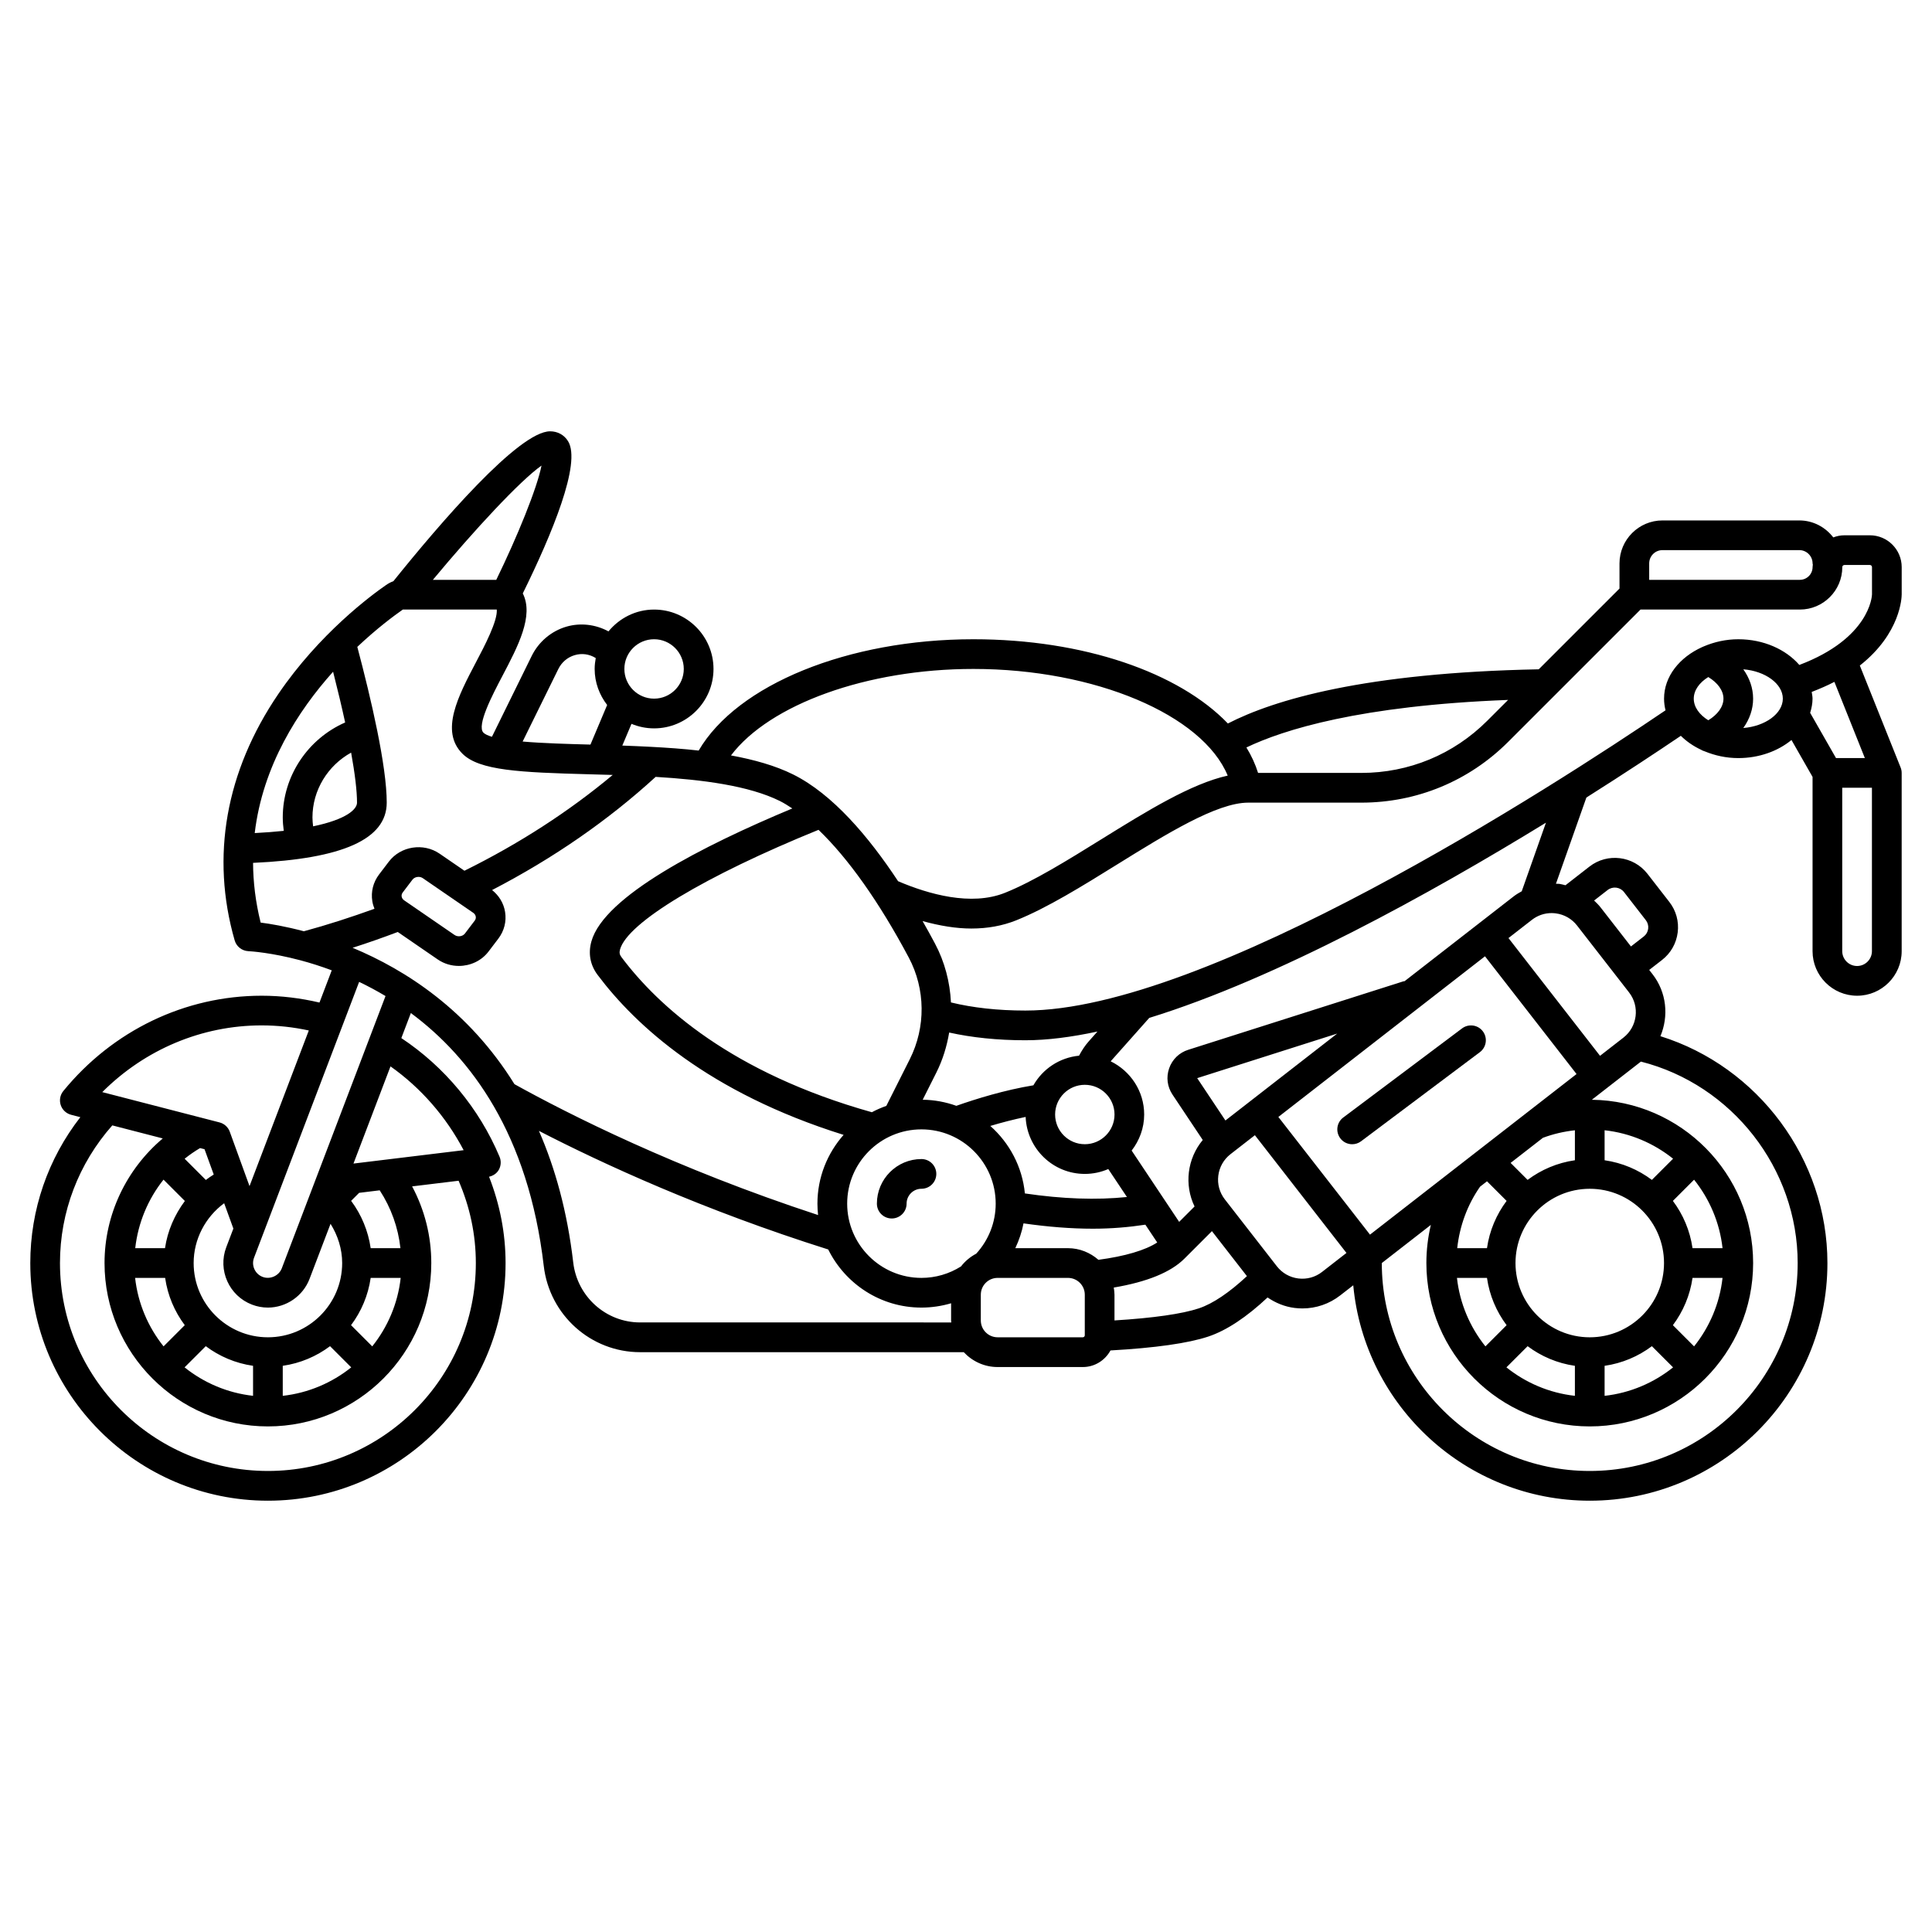 <?xml version="1.0" encoding="UTF-8"?>
<!-- Uploaded to: SVG Repo, www.svgrepo.com, Generator: SVG Repo Mixer Tools -->
<svg fill="#000000" width="800px" height="800px" version="1.1" viewBox="144 144 512 512" xmlns="http://www.w3.org/2000/svg">
 <g>
  <path d="m647.97 301.6v-7.309c0-4.652-3.781-8.434-8.434-8.434h-6.75c-1.039 0-2.027 0.211-2.949 0.559-2.086-2.715-5.324-4.496-9.004-4.496h-36.254c-6.281 0-11.395 5.113-11.395 11.395v6.656l-21.402 21.402c-46.148 0.895-70.133 8.062-82.379 14.359-12.988-13.516-38.219-22.324-67.438-22.324-33.246 0-62.594 12.031-72.809 29.496-4.109-0.465-8.344-0.758-12.586-0.984-0.031 0-0.062-0.004-0.094-0.004-2.523-0.133-5.043-0.242-7.555-0.332l2.43-5.758c1.852 0.766 3.871 1.199 5.992 1.199 8.684 0 15.742-7.062 15.742-15.742 0-8.684-7.062-15.742-15.742-15.742-4.883 0-9.203 2.281-12.09 5.781-3.406-1.844-7.402-2.336-11.129-1.258-4.008 1.164-7.367 4.004-9.223 7.777l-10.531 21.414c-1.035-0.309-1.824-0.664-2.246-1.082-1.898-1.887 2.438-10.133 5.027-15.059 4.129-7.856 8.379-15.949 5.394-21.855 7.707-15.656 15.574-34.547 12-40.332-1.027-1.672-2.766-2.625-4.758-2.625-8.297 0-29.203 24.379-41.539 39.727-0.746 0.262-1.379 0.621-1.945 1.016-3.945 2.727-17.668 12.875-28.551 28.879-13.945 20.504-17.945 43.078-11.559 65.293 0.465 1.613 1.91 2.758 3.59 2.848 0.758 0.039 6.176 0.391 13.82 2.422 0.066 0.023 0.137 0.035 0.207 0.055 2.496 0.668 5.223 1.527 8.109 2.602l-3.254 8.543c-5.008-1.18-10.145-1.812-15.32-1.812-20.293 0-39.449 9.207-52.562 25.254-0.852 1.043-1.109 2.441-0.691 3.715 0.418 1.273 1.457 2.246 2.754 2.582l2.449 0.633c-8.586 11.02-13.266 24.547-13.266 38.664 0 34.723 28.254 62.977 62.977 62.977 34.723 0 62.977-28.254 62.977-62.977 0-7.941-1.527-15.602-4.375-22.879 1.059-0.238 2.008-0.848 2.559-1.793 0.617-1.066 0.699-2.367 0.219-3.504-5.402-12.836-14.609-23.875-26.027-31.445l2.527-6.637c15.949 11.82 31.145 32.125 35.219 67.035 1.52 13.02 12.5 22.84 25.543 22.84h85.762c2.25 2.41 5.434 3.938 8.977 3.938h22.57c3.176 0 5.91-1.789 7.336-4.398 11.824-0.664 20.562-1.895 25.922-3.68 4.879-1.629 10.168-5.176 15.707-10.359 2.121 1.449 4.535 2.449 7.16 2.777 0.691 0.082 1.387 0.129 2.074 0.129 3.625 0 7.129-1.195 10.031-3.461l3.441-2.672c2.988 31.973 29.945 57.086 62.684 57.086 34.723 0 62.977-28.254 62.977-62.977 0-27.512-18.344-52.031-44.258-60.125 2.223-5.293 1.676-11.574-2.086-16.426v0.004l-0.883-1.137 3.402-2.641c2.309-1.797 3.781-4.383 4.148-7.293 0.367-2.91-0.426-5.777-2.219-8.086l-5.789-7.449c-3.707-4.762-10.609-5.633-15.375-1.922l-6.359 4.949c-0.539-0.121-1.062-0.297-1.621-0.367-0.305-0.039-0.602-0.004-0.902-0.027l8.066-22.848c10.234-6.469 18.84-12.172 25.031-16.359 1.492 1.473 3.285 2.719 5.336 3.684 0.309 0.184 0.633 0.332 0.977 0.426 2.688 1.109 5.688 1.793 8.914 1.793 5.531 0 10.516-1.848 14.094-4.793l5.586 9.777v46.184c0 6.512 5.297 11.809 11.809 11.809 6.512 0 11.809-5.297 11.809-11.809v-47.23c0-0.5-0.094-0.996-0.285-1.461l-10.805-27.004c10.91-8.574 11.09-18.23 11.09-18.77zm-15.184-7.871h6.75c0.312 0 0.562 0.246 0.562 0.562v7.254c-0.016 0.484-0.633 11.629-19.254 18.672-3.559-4.106-9.473-6.809-16.172-6.809-3.297 0-6.363 0.715-9.102 1.871-0.168 0.055-0.32 0.129-0.48 0.207-5.992 2.699-10.098 7.777-10.098 13.664 0 1.055 0.141 2.086 0.391 3.086-30.262 20.5-121.68 79.57-169.64 79.57-7.379 0-13.969-0.75-19.73-2.152-0.266-5.391-1.641-10.734-4.238-15.613-1.023-1.926-2.121-3.918-3.277-5.945 4.582 1.262 8.918 1.973 12.93 1.973 4.281 0 8.238-0.719 11.844-2.16 8.191-3.277 17.625-9.133 26.75-14.797 12.996-8.062 26.438-16.406 34.762-16.406h29.992c14.707 0 28.535-5.727 38.93-16.129l35.047-35.039h42.23c6.203 0 11.246-5.047 11.246-11.246-0.004-0.316 0.25-0.562 0.559-0.562zm-39.922 35.422c0-2.238 1.512-4.277 3.848-5.727 2.481 1.5 4.023 3.578 4.023 5.727 0 2.148-1.543 4.227-4.023 5.727-2.336-1.445-3.848-3.484-3.848-5.727zm-157.77 148.71c-2.172-1.891-4.969-3.082-8.066-3.082h-13.965c0.992-2.09 1.738-4.289 2.176-6.574 6.445 0.922 12.594 1.414 18.367 1.414 4.926 0 9.539-0.398 13.926-1.066l3.144 4.715c-3.148 2.059-8.547 3.656-15.582 4.594zm-50.273-80.125c4.457 8.375 4.562 18.461 0.277 26.977l-6.211 12.355c-1.324 0.477-2.613 1.023-3.832 1.688-37.145-10.438-56.598-28.086-66.375-41.121-0.492-0.66-0.59-1.211-0.359-2.039 2-7.125 22.559-19.477 52.594-31.684 7.809 7.496 16.016 19.004 23.906 33.824zm-16.312 65.238c0-10.852 8.828-19.68 19.68-19.68 10.852 0 19.68 8.828 19.68 19.68 0 4.938-1.844 9.629-5.164 13.266-1.578 0.832-2.949 1.977-4.035 3.379-3.133 1.977-6.746 3.035-10.48 3.035-10.852 0-19.68-8.828-19.68-19.68zm47.094-2.703c-0.691-7.098-4.106-13.395-9.164-17.883 2.906-0.871 6.102-1.707 9.363-2.391 0.352 8.383 7.223 15.102 15.684 15.102 2.207 0 4.305-0.465 6.219-1.289l4.945 7.41c-8.062 0.832-17.117 0.52-27.047-0.949zm15.883-13.043c-4.34 0-7.871-3.531-7.871-7.871s3.531-7.871 7.871-7.871c4.34 0 7.871 3.531 7.871 7.871s-3.531 7.871-7.871 7.871zm-1.531-23.461c-5.199 0.512-9.629 3.519-12.094 7.848-7.641 1.262-15.176 3.586-20.422 5.438-2.793-1-5.789-1.578-8.914-1.613l3.613-7.188c1.699-3.387 2.789-6.969 3.402-10.621 6.027 1.336 12.777 2.047 20.199 2.047 5.832 0 12.27-0.848 19.098-2.312l-2.312 2.606c-1.027 1.152-1.852 2.445-2.57 3.797zm154.62-133.98h36.254c1.941 0 3.523 1.578 3.523 3.523 0 0.113 0.055 0.211 0.066 0.328-0.016 0.219-0.066 0.43-0.066 0.648 0 1.863-1.516 3.375-3.375 3.375h-39.926v-4.348c0-1.949 1.578-3.527 3.523-3.527zm-46.438 45.219c-8.91 8.914-20.758 13.824-33.367 13.824h-27.367c-0.734-2.328-1.758-4.578-3.094-6.742 9.793-4.695 30.066-11.098 69.352-12.602zm-136.18-13.73c32.258 0 60.73 12.184 67.398 28.266-9.672 2.144-21.289 9.305-33.504 16.887-8.836 5.484-17.969 11.152-25.52 14.172-8.984 3.598-20.285 0.363-28.328-3.07-7.773-11.789-17.352-23.09-27.809-28.289-4.727-2.352-10.383-3.926-16.477-5.047 10.227-13.5 35.961-22.918 64.238-22.918zm-84.621-7.871c4.34 0 7.871 3.531 7.871 7.871s-3.531 7.871-7.871 7.871-7.871-3.531-7.871-7.871c-0.004-4.34 3.527-7.871 7.871-7.871zm-25.379 7.902c0.898-1.824 2.445-3.133 4.356-3.691 1.875-0.555 3.828-0.285 5.5 0.738l0.066 0.039c-0.172 0.938-0.289 1.895-0.289 2.883 0 3.606 1.266 6.891 3.312 9.551l-4.426 10.496c-0.035 0-0.07 0-0.102-0.004-5.875-0.156-12.48-0.34-17.871-0.805zm-4.453-53.926c-1.16 5.973-6.438 18.902-11.988 30.281h-16.801c11.055-13.293 23.129-26.297 28.789-30.281zm-48.891 89.32c0 1.789-2.844 4.461-11.637 6.285-0.09-0.781-0.172-1.562-0.172-2.352 0-7.242 4.074-13.777 10.246-17.18 1.008 5.602 1.562 10.137 1.562 13.246zm-6.34-34.688c1.238 4.856 2.305 9.355 3.195 13.449-9.879 4.336-16.535 14.188-16.535 25.172 0 1.188 0.109 2.371 0.266 3.547-2.305 0.246-4.863 0.449-7.695 0.59 2.125-17.891 11.504-32.426 20.77-42.758zm-21.211 50.656c23.805-1.074 35.426-6.305 35.426-15.969 0-9.699-4.113-27.371-7.797-41.27 5.16-4.867 9.688-8.238 12.07-9.898h24.887c0.262 2.996-3.25 9.68-5.481 13.914-4.734 9-9.629 18.312-3.609 24.301 4.477 4.453 15.137 4.949 33.602 5.445 2.019 0.055 4.102 0.109 6.215 0.176-11.617 9.703-24.789 18.219-39.293 25.387l-6.566-4.512c-4.305-2.961-10.352-2.016-13.477 2.106l-2.59 3.406c-1.551 2.051-2.188 4.562-1.781 7.078 0.109 0.695 0.316 1.359 0.57 2-6.168 2.223-12.414 4.258-18.707 5.961-4.926-1.309-8.941-1.98-11.457-2.301-1.371-5.5-1.98-10.777-2.012-15.824zm40.062 9.941c-0.379-0.254-0.621-0.621-0.684-1.027-0.043-0.262-0.027-0.656 0.281-1.062l2.59-3.41c0.363-0.477 0.973-0.73 1.582-0.73 0.41 0 0.824 0.109 1.168 0.352l13.336 9.16c0.379 0.262 0.617 0.621 0.684 1.027 0.043 0.262 0.027 0.656-0.281 1.062l-2.59 3.41c-0.605 0.797-1.895 0.973-2.754 0.383zm-37.785 33.129c4.215 0 8.402 0.461 12.496 1.348l-15.711 41.246-5.234-14.414c-0.441-1.223-1.461-2.144-2.715-2.469l-31.074-8.027c11.305-11.309 26.391-17.684 42.238-17.684zm31.285 43.707c3.027 4.641 4.887 9.844 5.496 15.336h-7.887c-0.66-4.555-2.438-8.871-5.18-12.547l2.121-2.121zm-46.422-10.891 2.438 6.707c-0.723 0.445-1.418 0.93-2.09 1.438l-5.621-5.621c1.285-1.031 2.648-1.98 4.09-2.828zm-10.867 8.062 5.656 5.656c-2.723 3.652-4.594 7.922-5.262 12.5h-7.891c0.75-6.695 3.367-12.977 7.496-18.156zm0.426 26.035c0.668 4.656 2.504 8.93 5.203 12.531l-5.617 5.617c-4.078-5.098-6.781-11.328-7.543-18.148zm10.77 18.098c3.602 2.699 7.875 4.531 12.531 5.203v7.953c-6.82-0.758-13.055-3.465-18.148-7.543zm20.402 5.203c4.656-0.668 8.93-2.504 12.531-5.203l5.617 5.617c-5.098 4.078-11.328 6.781-18.148 7.543zm23.715-5.152-5.617-5.617c2.699-3.602 4.531-7.875 5.203-12.531h7.953c-0.758 6.82-3.461 13.051-7.539 18.148zm-11.051-32.48c1.934 3.106 3.082 6.676 3.082 10.395 0 10.852-8.828 19.68-19.68 19.68-10.852 0-19.68-8.828-19.68-19.68 0-6.305 3.102-12.176 8.086-15.848l2.441 6.715-1.879 4.93c-2.312 6.082 0.746 12.914 6.836 15.234 1.355 0.516 2.766 0.777 4.195 0.777 4.863 0 9.301-3.055 11.035-7.609zm-16.598 65.5c-30.387 0-55.105-24.719-55.105-55.105 0-13.52 4.941-26.387 13.867-36.477l13.375 3.457c-9.633 8.145-15.434 20.137-15.434 33.02 0 23.871 19.426 43.297 43.297 43.297 23.871 0 43.297-19.426 43.297-43.297 0-7.172-1.758-14.086-5.082-20.312l12.32-1.496c2.981 6.891 4.566 14.199 4.566 21.809 0 30.387-24.719 55.105-55.102 55.105zm51.871-85.012-29.195 3.547 9.812-25.754c8.043 5.68 14.742 13.363 19.383 22.207zm-48.191 31.305c-0.742 1.957-3.062 3.043-5.078 2.277-2.031-0.77-3.051-3.051-2.277-5.078l27.852-73.105c2.293 1.098 4.633 2.344 6.992 3.754zm18.762-84.941c4.031-1.289 8.027-2.695 11.973-4.188l10.586 7.273c1.691 1.164 3.656 1.723 5.606 1.723 3.008 0 5.981-1.332 7.871-3.828l2.59-3.406c1.559-2.051 2.191-4.562 1.785-7.082-0.371-2.309-1.609-4.324-3.445-5.793 16.207-8.402 30.762-18.469 43.348-29.992 12.387 0.742 24.715 2.316 32.941 6.406 1.074 0.535 2.172 1.23 3.277 1.961-23.73 9.898-49.887 23.27-53.242 35.227-0.898 3.188-0.328 6.262 1.641 8.883 10.02 13.359 29.375 31.195 65.191 42.395-4.293 4.863-6.934 11.234-6.934 18.223 0 1.023 0.066 2.031 0.172 3.023-37.77-12.375-66.195-26.77-80.461-34.684-12.133-19.555-28.824-30.285-42.898-36.141zm76.199 99.285c-9.051 0-16.668-6.828-17.727-15.887-1.582-13.566-4.809-25.074-9.094-34.879 16.953 8.742 43.504 20.969 76.672 31.434 4.508 9.109 13.867 15.398 24.691 15.398 2.688 0 5.336-0.395 7.871-1.145v4.562c0 0.176 0.043 0.344 0.051 0.52zm117.84 3.41c0 0.293-0.238 0.527-0.527 0.527h-22.57c-2.457 0-4.457-2-4.457-4.457v-6.832c0-2.457 2-4.453 4.457-4.453h18.637c2.461 0 4.461 1.996 4.461 4.453zm30.242-7.144c-4.43 1.477-12.129 2.574-22.371 3.203v-6.82c0-0.645-0.094-1.266-0.191-1.891 8.828-1.492 15.121-4.059 18.719-7.656l7.297-7.297 9.273 11.926c-4.625 4.309-9.004 7.293-12.727 8.535zm88.242-102.95c1.512-1.176 3.332-1.797 5.219-1.797 0.355 0 0.715 0.023 1.074 0.07 2.262 0.281 4.277 1.43 5.676 3.223l13.789 17.734v0.004c2.891 3.711 2.215 9.086-1.496 11.973l-6.199 4.82-24.262-31.203zm35.02 90.945c0 10.852-8.828 19.68-19.68 19.68s-19.68-8.828-19.68-19.68 8.828-19.68 19.68-19.68 19.68 8.828 19.68 19.68zm-32.09-33.188c2.734-1.023 5.578-1.676 8.473-1.996v7.945c-4.656 0.668-8.93 2.504-12.535 5.203l-4.5-4.5zm-14.82 11.523 5.195 5.195c-2.699 3.602-4.535 7.875-5.203 12.531h-7.887c0.645-5.852 2.656-11.43 6.055-16.297zm-0.008 25.602c0.668 4.656 2.504 8.93 5.203 12.531l-5.617 5.617c-4.078-5.098-6.785-11.328-7.543-18.148zm10.77 18.098c3.602 2.699 7.875 4.531 12.531 5.203v7.953c-6.82-0.758-13.051-3.465-18.148-7.543zm20.402 5.203c4.656-0.668 8.93-2.504 12.531-5.203l5.617 5.617c-5.098 4.078-11.328 6.781-18.148 7.543zm23.715-5.152-5.617-5.617c2.699-3.602 4.531-7.875 5.203-12.531h7.953c-0.758 6.82-3.461 13.051-7.539 18.148zm-0.414-26.023c-0.668-4.656-2.504-8.93-5.203-12.531l5.617-5.617c4.078 5.098 6.785 11.328 7.543 18.148zm-10.77-18.098c-3.602-2.699-7.875-4.531-12.531-5.203v-7.953c6.82 0.758 13.051 3.465 18.148 7.543zm-44.227-59.254 24.262 31.203-54.738 42.559-24.285-31.188zm-68.789 43.512-7.481-11.223 37.105-11.809zm25.602 40.137c-1.797 1.398-4.027 2.008-6.297 1.727-2.258-0.285-4.273-1.43-5.676-3.231l-13.789-17.73c-1.398-1.797-2.012-4.031-1.727-6.297 0.285-2.258 1.43-4.277 3.227-5.676l6.469-5.031 24.266 31.203zm126.05-2.359c0 30.387-24.719 55.105-55.105 55.105-30.383 0-55.102-24.719-55.105-55.102l12.996-10.109c-0.773 3.285-1.184 6.664-1.184 10.105 0 23.871 19.426 43.297 43.297 43.297s43.297-19.426 43.297-43.297c0-23.688-19.125-42.965-42.742-43.27l13.004-10.113c24.148 6.133 41.543 28.324 41.543 53.383zm-46.027-98.316 5.785 7.449c0.504 0.648 0.727 1.457 0.625 2.273s-0.516 1.547-1.164 2.051l-3.402 2.644-8.078-10.387c-0.508-0.652-1.098-1.219-1.688-1.781l3.59-2.789c1.348-1.043 3.289-0.797 4.332 0.539zm-27.098-0.207c-0.734 0.414-1.473 0.836-2.148 1.363l-28.898 22.465c-0.102 0.023-0.199 0-0.305 0.035l-57.043 18.152c-2.379 0.75-4.215 2.543-5.043 4.894-0.828 2.356-0.504 4.894 0.879 6.969l8.023 12.035c-4.102 4.926-4.961 11.852-2.172 17.621l-4.078 4.078-12.594-18.895c2.051-2.652 3.32-5.941 3.32-9.555 0-6.207-3.641-11.535-8.871-14.098 0.016-0.02 0.031-0.043 0.047-0.062l10.168-11.441c33.938-10.48 74.52-32.961 105.13-51.738zm58.715-43.266c1.668-2.332 2.602-4.996 2.602-7.781 0-2.781-0.938-5.449-2.602-7.777 5.797 0.461 10.477 3.816 10.477 7.777 0 3.965-4.68 7.32-10.477 7.781zm30.156 63.07c-2.168 0-3.938-1.762-3.938-3.938v-43.297h7.871v43.297c0 2.172-1.766 3.938-3.934 3.938zm2.059-55.105h-7.648l-6.848-11.984c0.371-1.215 0.629-2.457 0.629-3.762 0-0.609-0.141-1.188-0.223-1.777 2.176-0.848 4.215-1.727 6.016-2.672z"/>
  <path d="m380.32 466.91c2.172 0 3.938-1.758 3.938-3.938 0-2.172 1.766-3.938 3.938-3.938 2.172 0 3.938-1.758 3.938-3.938 0-2.176-1.762-3.938-3.938-3.938-6.512 0-11.809 5.297-11.809 11.809-0.004 2.184 1.758 3.941 3.934 3.941z"/>
  <path d="m499.19 445.66c0.77 1.035 1.957 1.574 3.152 1.574 0.82 0 1.648-0.254 2.359-0.789l31.488-23.617c1.738-1.305 2.09-3.769 0.789-5.508-1.301-1.738-3.762-2.09-5.512-0.789l-31.488 23.617c-1.742 1.305-2.094 3.773-0.789 5.512z"/>
 </g>
</svg>